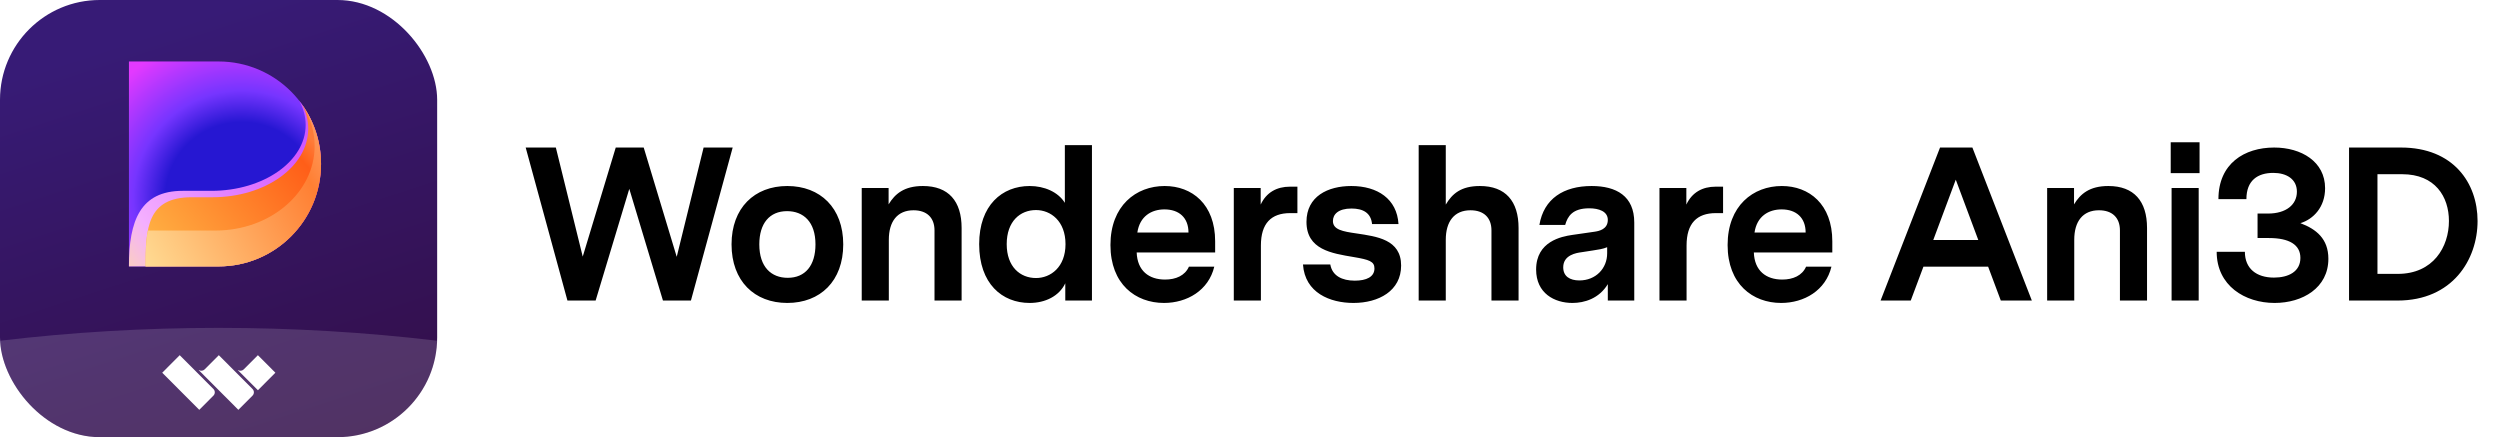 <svg width="183" height="32" viewBox="0 0 183 32" fill="none" xmlns="http://www.w3.org/2000/svg">
<g clip-path="url(#clip0_18666_9304)" filter="url(#filter0_i_18666_9304)">
<g clip-path="url(#clip1_18666_9304)">
<rect width="32" height="32" fill="url(#paint0_linear_18666_9304)"/>
<path d="M9.438 4.5H16C20.142 4.5 23.5 7.858 23.5 12C23.5 16.142 20.142 19.5 16 19.5H9.438V4.5Z" fill="url(#paint1_angular_18666_9304)"/>
<path d="M13.375 13.969C10.261 13.969 9.438 16.156 9.438 19.5H16C20.142 19.5 23.5 16.142 23.5 12C23.5 10.244 22.896 8.628 21.885 7.35C22.201 7.904 22.375 8.508 22.375 9.141C22.375 11.807 19.286 13.969 15.475 13.969H13.375Z" fill="url(#paint2_linear_18666_9304)"/>
<path d="M14.031 14.438C10.774 14.438 10.656 16.716 10.656 19.5H16C20.142 19.5 23.5 16.142 23.5 12C23.5 10.385 22.989 8.889 22.121 7.665C22.407 8.212 22.562 8.804 22.562 9.422C22.562 12.192 19.428 14.438 15.562 14.438H14.031Z" fill="url(#paint3_linear_18666_9304)"/>
<path d="M22.121 7.665C22.136 7.694 22.151 7.724 22.166 7.753C22.718 8.626 23.031 9.626 23.031 10.688C23.031 14.105 19.785 16.875 15.781 16.875H10.822C10.67 17.642 10.656 18.541 10.656 19.5L16 19.5C20.142 19.5 23.5 16.142 23.5 12C23.5 10.486 23.051 9.076 22.279 7.898C22.228 7.819 22.175 7.742 22.121 7.665Z" fill="url(#paint4_linear_18666_9304)"/>
<path d="M32 24.942V32H0V24.942C5.247 24.32 10.586 24 16 24C21.414 24 26.753 24.32 32 24.942Z" fill="white" fill-opacity="0.15"/>
<path d="M18.484 28.961C18.619 28.825 18.618 28.606 18.482 28.471L16.017 26L14.982 27.038C14.866 27.153 14.689 27.17 14.556 27.088L14.549 27.095L17.448 30L18.484 28.961Z" fill="white"/>
<path d="M15.621 28.962L14.586 30L11.875 27.283L13.155 26L15.621 28.472C15.757 28.607 15.757 28.827 15.621 28.962Z" fill="white"/>
<path d="M20.158 27.283L18.879 28.566L17.411 27.095L17.418 27.088C17.551 27.17 17.728 27.153 17.843 27.038L18.878 26L20.158 27.283Z" fill="white"/>
</g>
</g>
<path d="M53.632 10.8H51.504L49.536 18.8L47.12 10.8H45.072L42.656 18.784L40.688 10.8H38.48L41.536 22H43.6L46.064 13.824L48.528 22H50.576L53.632 10.8ZM57.629 13.616C55.229 13.616 53.549 15.216 53.549 17.888C53.549 20.576 55.229 22.176 57.629 22.176C60.045 22.176 61.725 20.576 61.725 17.888C61.725 15.216 60.045 13.616 57.629 13.616ZM57.613 15.456C58.813 15.456 59.693 16.24 59.693 17.888C59.693 19.44 58.941 20.336 57.661 20.336C56.461 20.336 55.581 19.552 55.581 17.888C55.581 16.352 56.333 15.456 57.613 15.456ZM67.558 13.616C66.182 13.616 65.51 14.192 65.046 14.96V13.76H63.078V22H65.062V17.552C65.062 16.208 65.686 15.392 66.87 15.392C67.846 15.392 68.406 15.936 68.406 16.864V22H70.39V16.688C70.39 14.72 69.43 13.616 67.558 13.616ZM79.931 10.624H77.947V14.848C77.451 14.048 76.443 13.616 75.371 13.616C73.355 13.616 71.675 15.024 71.675 17.872C71.675 20.768 73.355 22.176 75.371 22.176C76.507 22.176 77.531 21.68 77.979 20.736V22H79.931V10.624ZM75.835 20.352C74.683 20.352 73.691 19.536 73.691 17.872C73.691 16.192 74.683 15.376 75.835 15.376C76.907 15.376 77.995 16.176 77.995 17.872C77.995 19.552 76.907 20.352 75.835 20.352ZM88.949 18.48V17.664C88.949 14.944 87.253 13.616 85.253 13.616C83.157 13.616 81.285 15.056 81.285 17.936C81.285 20.8 83.125 22.176 85.205 22.176C86.885 22.176 88.469 21.264 88.885 19.52H87.029C86.741 20.176 86.069 20.464 85.285 20.464C84.101 20.464 83.253 19.824 83.205 18.48H88.949ZM85.237 15.328C86.309 15.328 86.997 15.936 86.997 17.024H83.253C83.429 15.824 84.293 15.328 85.237 15.328ZM94.97 13.664H94.426C93.466 13.664 92.698 14.08 92.282 14.976V13.76H90.314V22H92.298V17.968C92.298 16.352 93.05 15.6 94.442 15.6H94.97V13.664ZM99.298 17.088C98.29 16.944 97.57 16.816 97.57 16.176C97.57 15.696 97.954 15.264 98.93 15.264C99.778 15.264 100.354 15.584 100.434 16.4H102.37C102.258 14.56 100.834 13.616 98.914 13.616C97.202 13.616 95.634 14.368 95.634 16.24C95.634 18.272 97.474 18.544 99.09 18.816C100.226 19.008 100.61 19.136 100.61 19.648C100.61 20.272 100.018 20.544 99.17 20.544C98.242 20.544 97.522 20.192 97.378 19.36H95.378C95.522 21.44 97.362 22.176 99.074 22.176C100.914 22.176 102.562 21.296 102.562 19.44C102.562 17.52 100.77 17.312 99.298 17.088ZM108.327 13.616C106.935 13.616 106.295 14.192 105.831 14.976V10.624H103.847V22H105.831V17.552C105.831 16.208 106.455 15.392 107.639 15.392C108.615 15.392 109.175 15.936 109.175 16.864V22H111.159V16.688C111.159 14.72 110.199 13.616 108.327 13.616ZM116.508 13.616C114.46 13.616 113.004 14.544 112.684 16.464H114.572C114.748 15.84 115.1 15.248 116.332 15.248C117.036 15.248 117.692 15.472 117.692 16.096C117.692 16.784 117.052 16.912 116.732 16.96L115.068 17.2C114.316 17.312 112.444 17.664 112.444 19.728C112.444 21.472 113.788 22.176 115.1 22.176C115.98 22.176 117.052 21.856 117.692 20.8V22H119.628V16.288C119.628 14.352 118.316 13.616 116.508 13.616ZM115.612 20.528C114.908 20.528 114.428 20.224 114.428 19.568C114.428 18.656 115.404 18.512 115.756 18.464L116.588 18.336C117.004 18.272 117.34 18.224 117.644 18.096V18.544C117.644 19.648 116.812 20.528 115.612 20.528ZM126.129 13.664H125.585C124.625 13.664 123.857 14.08 123.441 14.976V13.76H121.473V22H123.457V17.968C123.457 16.352 124.209 15.6 125.601 15.6H126.129V13.664ZM134.125 18.48V17.664C134.125 14.944 132.429 13.616 130.429 13.616C128.333 13.616 126.461 15.056 126.461 17.936C126.461 20.8 128.301 22.176 130.381 22.176C132.061 22.176 133.645 21.264 134.061 19.52H132.205C131.917 20.176 131.245 20.464 130.461 20.464C129.277 20.464 128.429 19.824 128.381 18.48H134.125ZM130.413 15.328C131.485 15.328 132.173 15.936 132.173 17.024H128.429C128.605 15.824 129.469 15.328 130.413 15.328ZM146.459 22H148.731L144.379 10.8H142.011L137.659 22H139.867L140.795 19.52H145.531L146.459 22ZM141.515 17.568L143.163 13.152L144.811 17.568H141.515ZM154.331 13.616C152.955 13.616 152.283 14.192 151.819 14.96V13.76H149.851V22H151.835V17.552C151.835 16.208 152.459 15.392 153.643 15.392C154.619 15.392 155.179 15.936 155.179 16.864V22H157.163V16.688C157.163 14.72 156.203 13.616 154.331 13.616ZM158.896 12.672H161.008V10.416H158.896V12.672ZM158.96 22H160.944V13.76H158.96V22ZM168.389 16.336C169.333 16.048 170.197 15.168 170.197 13.776C170.197 11.824 168.453 10.8 166.469 10.8C164.293 10.8 162.389 11.968 162.389 14.576H164.437C164.437 13.2 165.269 12.656 166.405 12.656C167.365 12.656 168.133 13.104 168.133 14.032C168.133 14.976 167.349 15.632 166.021 15.632H165.253V17.424H166.085C167.557 17.424 168.389 17.904 168.389 18.88C168.389 19.888 167.509 20.32 166.453 20.32C165.173 20.32 164.325 19.664 164.325 18.432H162.261C162.261 20.912 164.325 22.176 166.501 22.176C168.549 22.176 170.437 21.072 170.437 18.944C170.437 17.472 169.541 16.768 168.389 16.336ZM175.758 10.8H171.95V22H175.502C179.518 22 181.358 19.008 181.358 16.176C181.358 13.392 179.582 10.8 175.758 10.8ZM175.518 20.048H174.03V12.752H175.838C178.254 12.752 179.262 14.4 179.262 16.176C179.262 18.08 178.11 20.048 175.518 20.048Z" fill="black"/>
<defs>
<filter id="filter0_i_18666_9304" x="0" y="0" width="32" height="32" filterUnits="userSpaceOnUse" color-interpolation-filters="sRGB">
<feFlood flood-opacity="0" result="BackgroundImageFix"/>
<feBlend mode="normal" in="SourceGraphic" in2="BackgroundImageFix" result="shape"/>
<feColorMatrix in="SourceAlpha" type="matrix" values="0 0 0 0 0 0 0 0 0 0 0 0 0 0 0 0 0 0 127 0" result="hardAlpha"/>
<feOffset/>
<feGaussianBlur stdDeviation="0.5"/>
<feComposite in2="hardAlpha" operator="arithmetic" k2="-1" k3="1"/>
<feColorMatrix type="matrix" values="0 0 0 0 0 0 0 0 0 0 0 0 0 0 0 0 0 0 0.24 0"/>
<feBlend mode="darken" in2="shape" result="effect1_innerShadow_18666_9304"/>
</filter>
<linearGradient id="paint0_linear_18666_9304" x1="18.25" y1="7.45667e-07" x2="28.688" y2="32" gradientUnits="userSpaceOnUse">
<stop stop-color="#371B76"/>
<stop offset="1" stop-color="#330E47"/>
</linearGradient>
<radialGradient id="paint1_angular_18666_9304" cx="0" cy="0" r="1" gradientUnits="userSpaceOnUse" gradientTransform="translate(17.717 14.495) rotate(6.322) scale(13.151 12.993)">
<stop offset="0.427" stop-color="#2617D2"/>
<stop offset="0.605" stop-color="#7635FF"/>
<stop offset="0.936" stop-color="#E339FF"/>
</radialGradient>
<linearGradient id="paint2_linear_18666_9304" x1="23.5" y1="10.795" x2="8.58" y2="21.491" gradientUnits="userSpaceOnUse">
<stop stop-color="#CB57FF"/>
<stop offset="0.1" stop-color="#D359FF"/>
<stop offset="0.75" stop-color="#F4AFFF"/>
<stop offset="1" stop-color="#FFE29A"/>
</linearGradient>
<linearGradient id="paint3_linear_18666_9304" x1="23.5" y1="11.021" x2="11.893" y2="20.797" gradientUnits="userSpaceOnUse">
<stop stop-color="#FF7C39"/>
<stop offset="0.1" stop-color="#FF5E18"/>
<stop offset="1" stop-color="#FFBA48"/>
</linearGradient>
<linearGradient id="paint4_linear_18666_9304" x1="23.827" y1="10.08" x2="8.963" y2="18.885" gradientUnits="userSpaceOnUse">
<stop stop-color="#FF9A5F"/>
<stop offset="0.152" stop-color="#FF7F33"/>
<stop offset="1" stop-color="#FFE39B"/>
</linearGradient>
<clipPath id="clip0_18666_9304">
<rect width="32" height="32" fill="white"/>
</clipPath>
<clipPath id="clip1_18666_9304">
<rect width="32" height="32" rx="7.301" fill="white"/>
</clipPath>
</defs>
</svg>
